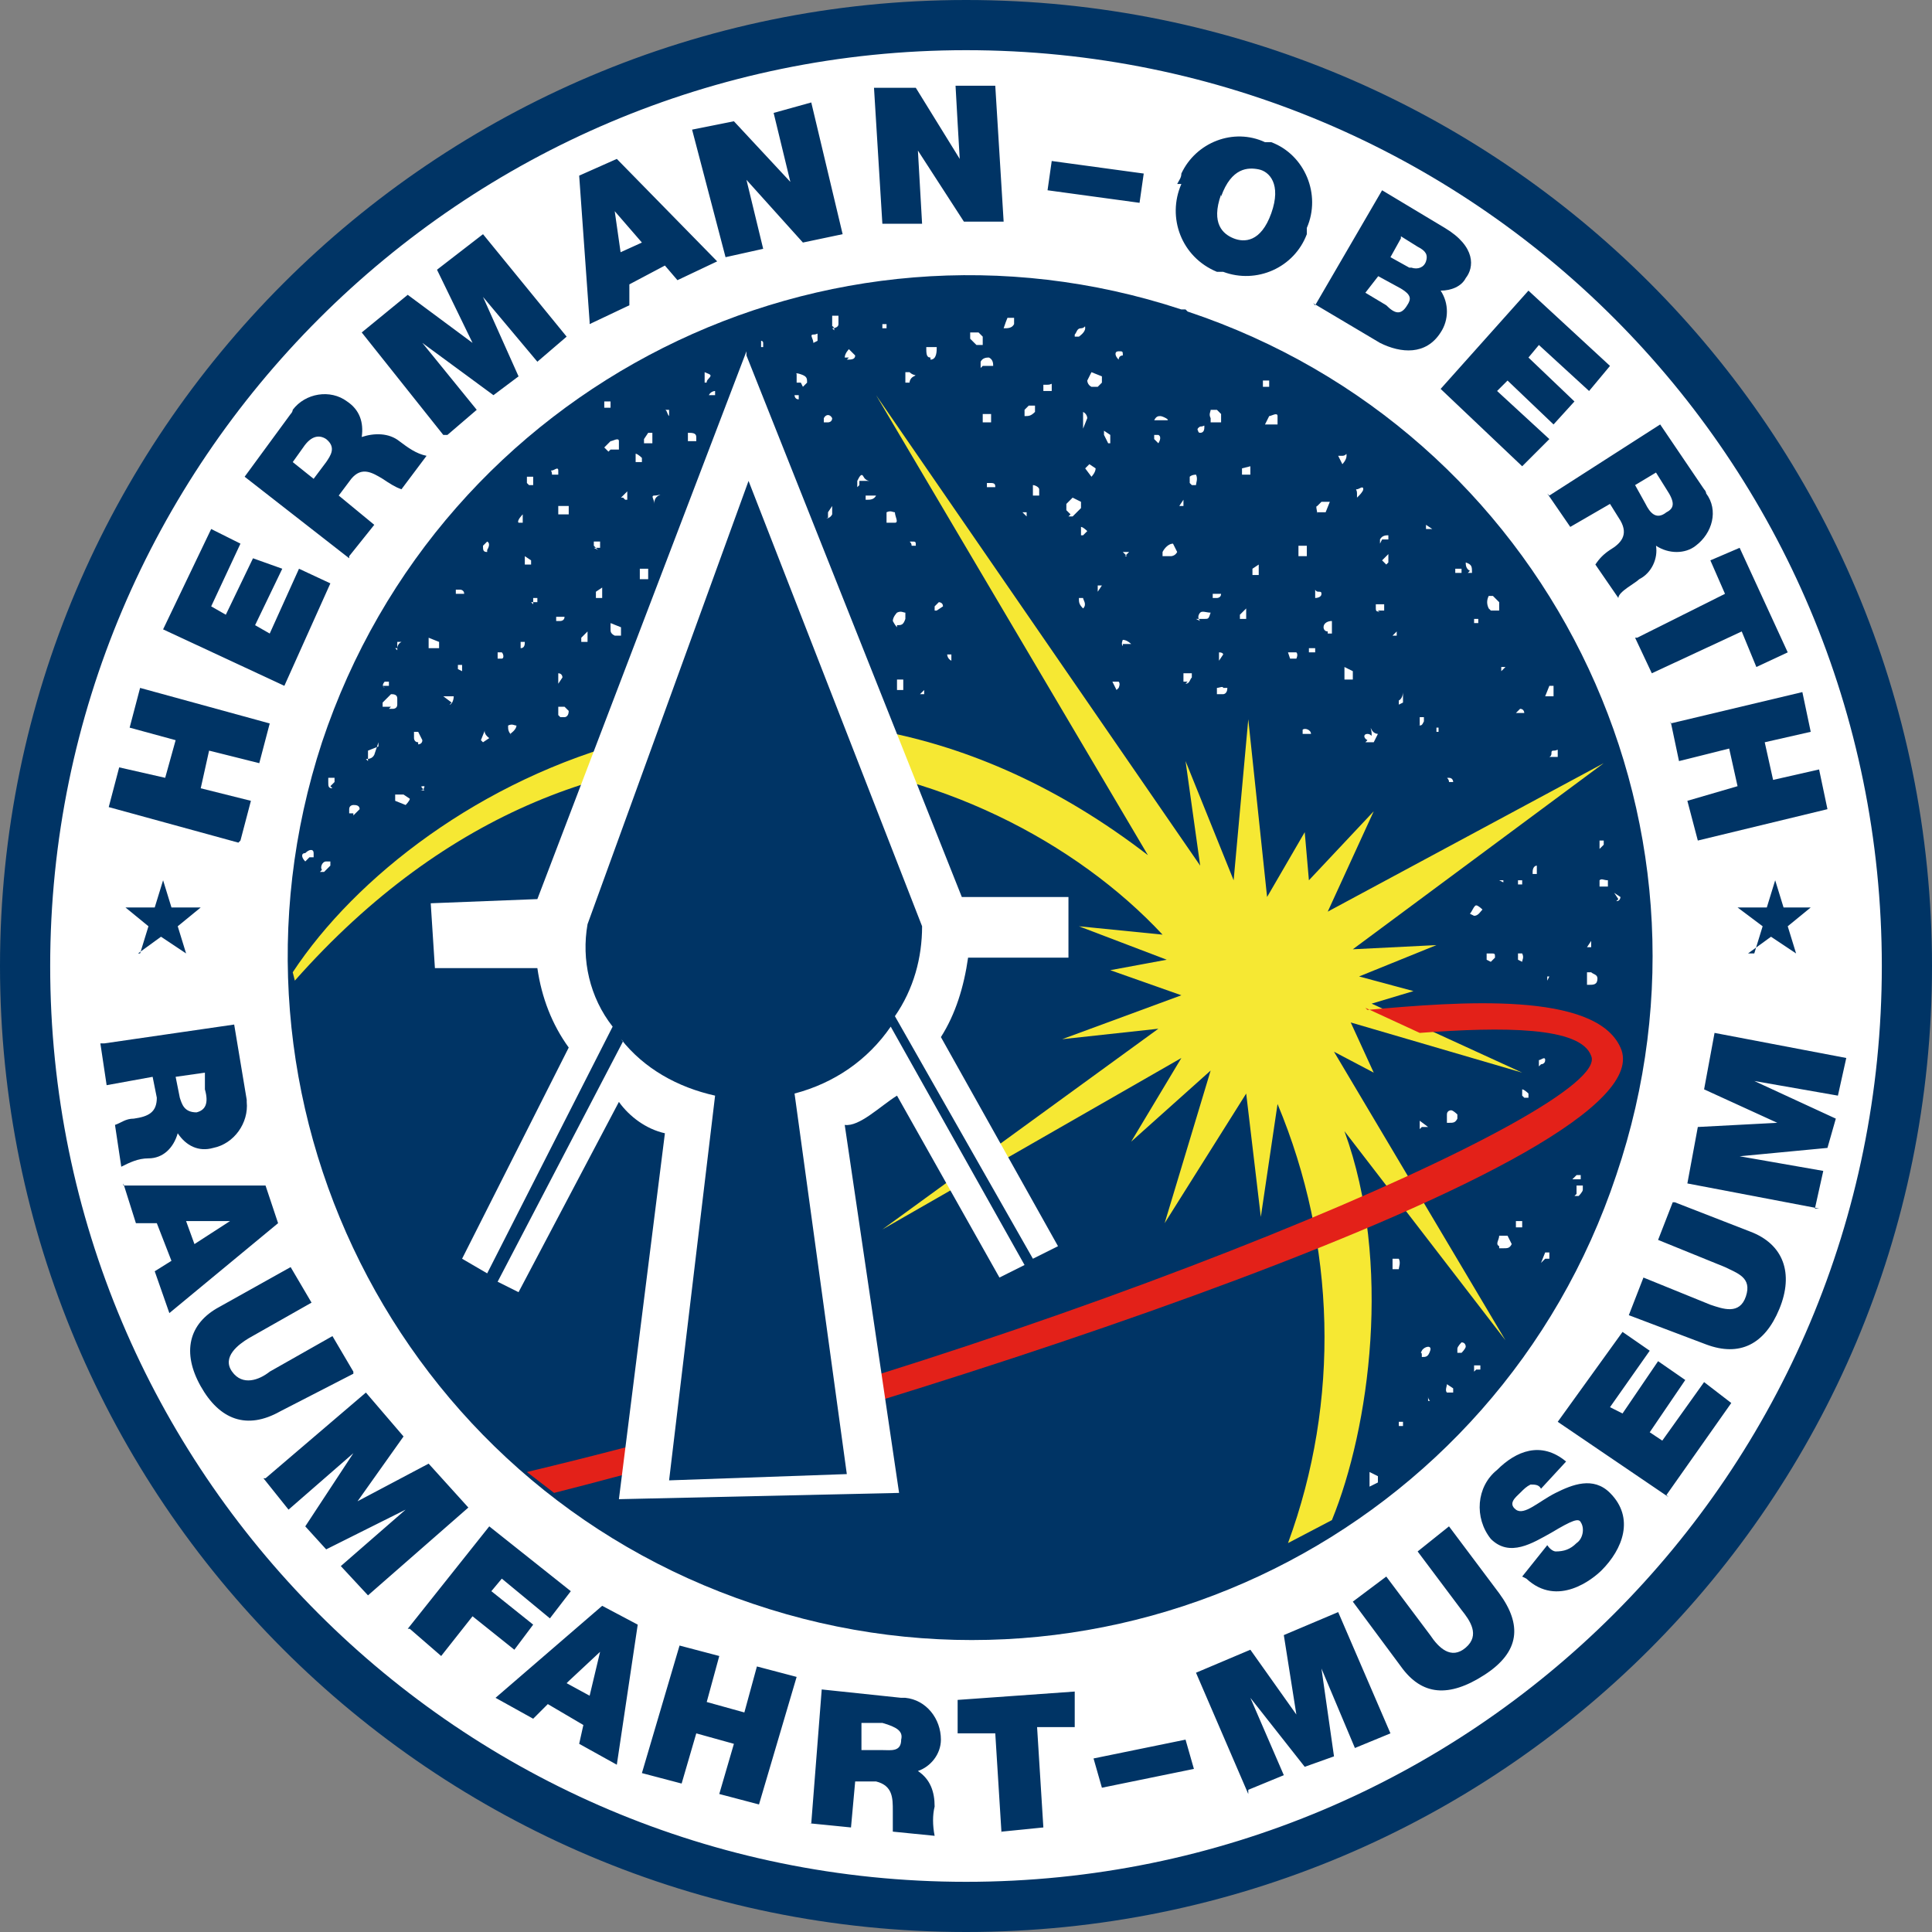 <svg xmlns="http://www.w3.org/2000/svg" id="Ebene_1" version="1.1" viewBox="0 0 92.4 92.4"><rect x="0" y="0" width="92.4" height="92.4" fill="#808080" stroke="none"/><defs><style>.st2{fill:#fff}.st5{fill:#003465}</style></defs><path fill="#fff" stroke="#003465" stroke-miterlimit="24.4" stroke-width="2.4px" d="M46.2 1.2c24.9 0 45 20.1 45 45s-20.1 45-45 45-45-20.2-45-45 20.2-45 45-45Z"/><path d="m79.9 34.5.4 1.9 2.4-.6.4 1.8-2.4.7.5 1.9 6.2-1.5-.4-1.9-2.2.5-.4-1.8 2.2-.5-.4-1.9-6.3 1.5Zm-1.7-4 .8 1.7 4.3-2 .7 1.7 1.5-.7-2.3-5-1.4.6.7 1.6-4.2 2.1Zm1-7.9.5.8c.4.6.4.9 0 1.1-.5.4-.8 0-1-.4l-.5-.9 1-.6Zm-5.2 1 1.1 1.6 1.9-1.1.5.8c.4.7 0 1.1-.5 1.4-.3.2-.5.4-.7.7l1.1 1.6c0-.3.8-.7 1-.9.6-.3.9-1 .8-1.6.6.4 1.4.4 1.9 0 .8-.6 1.1-1.7.5-2.5 0 0 0-.1-.1-.2l-2.1-3.1-5.3 3.4Zm-5.1-5 3.9 3.7 1.3-1.3-2.5-2.3.5-.5 2.2 2.1 1-1.1-2.2-2.1.5-.6 2.4 2.2 1-1.2-3.9-3.6-4.2 4.7ZM67 11.3l.8.5c.4.2.5.4.4.7-.1.3-.4.4-.7.3h-.1l-.9-.5.5-.9Zm-4.2 3.2 3.2 1.9c1 .5 2.2.6 2.9-.5.4-.6.4-1.4 0-2 .5 0 1-.2 1.2-.6.4-.5.5-1.5-1-2.4l-3-1.8-3.2 5.5Zm3.1-1.3 1.1.6c.5.3.5.5.3.8-.3.5-.6.4-1 0l-1-.6.7-.9Zm-7.5-3.8c.5-1.4 1.3-1.4 1.8-1.3s1.1.7.6 2.1-1.3 1.4-1.8 1.2-1.1-.7-.6-2.1Zm-1.9-.6c-.7 1.6 0 3.5 1.7 4.2h.3c1.6.6 3.4-.2 4-1.8v-.3c.7-1.6-.1-3.5-1.7-4.1h-.3c-1.5-.7-3.3 0-4 1.5 0 .2-.1.3-.2.5Zm-6.4.3 4.4.6.2-1.4-4.4-.6-.2 1.4Zm-7.9 1.6h1.9l-.2-3.5 2.2 3.4H48l-.4-6.5h-1.9c0 .1.2 3.5.2 3.5l-2.1-3.4h-2l.4 6.5Zm-7.5 1.6 1.8-.4-.8-3.3 2.7 3 1.9-.4-1.5-6.3-1.8.5.8 3.3-2.7-2.9-2 .4 1.6 6.1Zm-6.5 3.2 1.9-.9v-1l1.7-.9.6.7 1.9-.9-4.8-4.9-1.8.8.5 7Zm1.5-3.3-.3-2.1 1.3 1.5-1.1.5Zm-8.3 8.6 1.4-1.2-2.6-3.2 3.4 2.5 1.2-.9-1.7-3.8 2.6 3.1 1.4-1.2-4-4.9-2.2 1.7 1.7 3.5-3.1-2.3-2.2 1.8 3.9 4.9ZM14 22.1l.5-.7c.4-.6.8-.6 1.1-.4.5.4.2.8 0 1.1l-.6.8-1-.8Zm2.7 4.5 1.2-1.5-1.7-1.4.6-.8c.5-.6 1-.3 1.5 0 .3.2.6.4.9.5l1.2-1.6c-.5-.1-.9-.4-1.3-.7-.5-.4-1.2-.4-1.8-.2.1-.7-.1-1.3-.7-1.7-.8-.6-2-.4-2.6.4 0 0 0 .1-.1.2l-2.2 3 5 3.9Zm-3.1 6.2 2.2-4.9-1.5-.7-1.4 3.1-.7-.4 1.3-2.7-1.4-.5-1.3 2.7-.7-.4 1.4-3-1.4-.7-2.3 4.8 5.8 2.7Zm-2.1 7.4.5-1.9-2.4-.6.4-1.8 2.4.6.5-1.9-6.2-1.7-.5 1.9 2.2.6-.5 1.8-2.2-.5-.5 1.9 6.2 1.7ZM86.8 57.8l.4-1.8-4-.7 4.2-.4.4-1.4-3.9-1.8 4 .7.4-1.8-6.3-1.2-.5 2.7 3.5 1.6-3.8.2-.5 2.7 6.3 1.2Zm-6.8-.3-.7 1.8 3.2 1.3c.6.3 1.3.5 1 1.4-.3.9-1.1.6-1.7.4l-3.2-1.3-.7 1.8 3.7 1.4c1.6.6 2.8 0 3.5-1.7s.2-3.1-1.4-3.7l-3.6-1.4Zm-.3 14 3.1-4.4-1.3-1-2 2.8-.6-.4 1.7-2.5-1.3-.9-1.7 2.5-.6-.3 1.9-2.7-1.3-.9-3.1 4.3 5.3 3.6Zm-6.7 4c1.5 1.4 3.2 0 3.6-.4 1-1 1.6-2.5.4-3.7-.8-.8-1.8-.4-2.6 0s-1.5 1.1-1.9.8 0-.6.2-.8c.2-.2.3-.3.5-.4.2 0 .4 0 .5.2l1.2-1.3c-1.2-1-2.4-.5-3.3.4-1 .8-1.1 2.3-.3 3.3.9.9 2 .2 2.9-.3 1-.6 1.3-.7 1.4-.5.2.3.1.8-.2 1-.3.3-.6.4-1 .4 0 0-.2 0-.4-.3l-1.2 1.5ZM69.3 73l-1.5 1.2 2.1 2.8c.4.5.9 1.2.2 1.8s-1.3 0-1.7-.6l-2.1-2.8-1.6 1.2 2.3 3.1c1 1.4 2.3 1.5 4 .4s1.8-2.4.7-3.9L69.3 73Zm-9.6 12.6 1.7-.7-1.6-3.7 2.6 3.3 1.4-.5-.6-4.2 1.6 3.8 1.7-.7-2.5-5.8-2.6 1.1.6 3.8-2.2-3.1-2.6 1.1 2.5 5.8Zm-7-.1 4.4-.9-.4-1.4-4.4.9.4 1.4Zm-4.8 2.1 2-.2-.3-4.8h1.8v-1.7l-5.6.4v1.6h1.8l.3 4.8Zm-6.6-5.2h.9c.7.2 1 .4.9.8 0 .6-.5.5-.9.5h-1v-1.3Zm-2.6 4.8 2 .2.2-2.2h1c.8.2.8.8.8 1.4v1l2 .2c-.1-.5-.1-1 0-1.4 0-.7-.2-1.3-.8-1.7.6-.2 1.1-.8 1.1-1.5 0-1-.7-1.9-1.7-2h-.2l-3.8-.4-.5 6.4Zm-8-2.4 1.9.5.7-2.4 1.8.5-.7 2.4 1.9.5 1.8-6.1-1.9-.5-.6 2.2-1.8-.5.6-2.2-1.9-.5-1.8 6.1Zm-7-3.6 1.8 1 .7-.7 1.7 1-.2.9 1.8 1 1-6.7-1.7-.9-5.1 4.4Zm3.5-.8 1.5-1.4-.5 2.1-1.1-.6Zm-7.6-2.5 1.5 1.3 1.5-1.9 2 1.6.9-1.2-2-1.6.5-.6 2.3 1.9 1-1.3-3.9-3.1-3.9 4.9Zm-7-7.2 1.2 1.5 3.1-2.7-2.3 3.5 1 1.1 3.8-1.9-3.1 2.7 1.3 1.4 4.8-4.2-1.9-2.1-3.4 1.8 2.2-3.1-1.8-2.1-4.8 4.1Zm4.3-5.1-1-1.7-3 1.7c-.5.4-1.3.7-1.8 0s.3-1.3.8-1.6l3-1.7-1-1.7-3.4 1.9c-1.5.8-1.8 2.2-.9 3.8s2.2 2.1 3.8 1.2l3.5-1.8Zm-11-9 .6 1.9h1l.7 1.8-.8.5.7 2 5.2-4.3-.6-1.8H5.9Zm3 1.8H11l-1.7 1.1-.4-1.1Zm.9-7.2v.9c.2.7 0 1-.4 1.1-.6 0-.7-.4-.8-.7l-.2-1 1.4-.2Zm-5-1.3.3 2 2.2-.4.2 1c0 .7-.4.9-1.1 1-.4 0-.6.2-.9.3l.3 2c.4-.2.8-.4 1.3-.4.7 0 1.2-.5 1.4-1.2.4.6 1 .9 1.7.7 1-.2 1.7-1.2 1.6-2.2v-.1l-.6-3.6-6.2.9Zm62.1-.2-2.6.5-.9-1.2 1.3-.5c.7.4 1.4.8 2.2 1.1ZM6.7 45.6l.4-1.3-1.1-.9h1.4l.4-1.3.4 1.3h1.4l-1.1.9.4 1.3-1.2-.8-1.1.8ZM83.9 45.6l.4-1.3-1.2-.9h1.4l.4-1.3.4 1.3h1.3l-1.1.9.4 1.3-1.2-.8-1.1.8Z" class="st5"/><path d="M56.8 14.9c17.1 5.7 26.3 24.2 20.5 41.3C71.6 73.3 53.1 82.5 36 76.7 19 71 9.8 52.6 15.4 35.5c5.7-17.1 24.1-26.3 41.1-20.7h.2Z" class="st5"/><path fill="#f6e833" d="M14 46.5c6-9.1 23.9-18.7 40.9-5.6l-13-22 15.5 22.5-.7-5 2.3 5.7.7-7.7.9 8.5 1.8-3.1.2 2.3 3.1-3.3-2.2 4.8 13.2-7.1-12 8.9 4-.2-3.7 1.5 2.6.7-2 .6 7.2 3.3-8.2-2.4 1.1 2.4-1.9-1L72 64.1l-7.7-10c2.3 6.3 1.2 14.2-.6 18.6l-2.1 1.1c2.5-6.8 2.3-14.3-.5-21l-.8 5.4-.7-5.9-3.9 6.2 2.2-7.3-3.8 3.4 2.4-4-14.3 8.2 13.2-9.6-4.6.5 5.7-2.1-3.4-1.2 2.7-.5-4.2-1.6 4 .4c-8.2-8.8-26.9-14.3-41.5 2.2l-.2-.8Z"/><path fill="#e32119" d="M65.4 48.3c4.4-.4 10.9-.9 12.1 1.8 2.5 5.4-34.4 17.1-51 21.3l-1.3-1c25.6-6.1 52-17.4 50.9-19.9-.5-1.4-4.2-1.4-8.2-1.1l-2.6-1.2Z"/><path fill="none" stroke="#e32119" stroke-miterlimit="24.4" stroke-width="0" d="M65.4 48.3c4.4-.4 10.9-.9 12.1 1.8 2.5 5.4-34.4 17.1-51 21.3l-1.3-1c25.6-6.1 52-17.4 50.9-19.9-.5-1.4-4.2-1.4-8.2-1.1l-2.6-1.2Z"/><path d="m65.5 71.1.4-.2v-.3l-.4-.2v.5ZM67 68.2h.1V68h-.2v.2ZM67.6 68.2v-.3.2ZM68.1 67h.2c.2 0 0 0 0-.2v.2ZM67.9 66.5v-.4.4ZM69.1 66.6h.4v-.2l-.3-.2c0 .1-.1.3 0 .4ZM68 64.9c.2 0 .3 0 .4-.3s-.3-.2-.4 0 0 0 0 .2v.2ZM70.6 65.5h.2v-.2h-.3v.3ZM69.9 64.7s.2-.2.2-.3c0 0 0-.2-.2-.2 0 0-.2.2-.2.3v.2ZM68.7 62.6h.3v-.2.2ZM66.7 60.7h.2c0-.1.1-.3 0-.5h-.3v.5ZM15.3 41.7h.2l.3-.3v-.2h-.2c-.2 0-.3.3-.2.4ZM14.8 41h.2v-.2c0-.2-.2-.2-.4 0-.2 0-.2.2 0 .4ZM71.7 59.7h.2c.2 0 .3 0 .4-.2l-.2-.4h-.4c0 .2-.2.4 0 .5ZM73.7 60.4l.2-.2h.2v-.3c0-.1 0 0 0 0h-.2l-.2.5ZM72.4 58.7h.4v-.3h-.3v.3ZM17.3 40h.2-.3ZM74.2 58.4v-.2.2ZM16.9 39l.3-.3c0-.2-.2-.2-.3-.2 0 0-.2 0-.2.2v.2h.2ZM15.8 37.6l.2-.2v-.2h-.3v.2c0 .2 0 .3.2.3ZM18.9 38.3l.5.2s.2-.2.2-.3l-.3-.2h-.4v.2ZM75.3 57.2h.2s.2-.2.2-.3v-.2h-.3v.4ZM75.3 56.4h.3v-.2h-.2l-.2.2ZM68 53.9h.3l-.4-.3v.4ZM20.1 37.8s.2 0 .2-.2c-.2 0-.2 0 0 .2ZM69.3 53.7c.2 0 .3 0 .4-.2v-.2s-.2-.2-.3-.2c0 0-.2 0-.2.2v.4ZM17.5 36.3c.1 0 .3 0 .4-.2l.2-.6v.2l-.5.2v.5ZM68.8 52.5v-.2c0-.2 0 0 0 0v.3ZM20 35.6s.2 0 .2-.2L20 35h-.2v.3s0 .2.2.2ZM72.9 52.5h.2v-.2s-.2-.2-.3-.2v.3ZM18.6 33.9h.2s.2 0 .2-.2v-.3c0-.2-.2-.2-.3-.2l-.4.4v.2h.4ZM23.1 35.5l.3-.2s-.3-.2-.2-.4l-.2.5ZM24.4 35.1s.3-.2.3-.4c-.1 0-.2-.1-.4 0 0 .2 0 .3.2.5ZM18.3 32.8h.3v-.2h-.2s-.2.2 0 .3ZM21.5 33.7c.1 0 .2-.2.2-.4h-.5l.4.3ZM73.7 50.9s.2 0 .2-.2-.2 0-.3 0v.3ZM22.7 33.3h.2ZM18.9 31h.1s0-.2.2-.3H19v.4ZM21.9 32v-.2h.2v.3ZM20.5 31h.5v-.3l-.5-.2v.5ZM24 31.5c.1 0 .1-.2 0-.3h-.2v.3h.2ZM24.9 31c.2 0 .2-.2.2-.3h-.2v.3ZM71.3 46l.2-.2c0-.2 0-.2-.2-.2h-.2v.3ZM74.1 46.7h.2-.3v.2ZM77 47.5v-.2.3ZM76 47.1c.2 0 .4 0 .4-.3 0-.2-.2-.2-.3-.3h-.2v.6ZM72.8 46c0-.1.1-.2 0-.4h-.2v.3ZM21.8 28.4h.4c0-.2-.2-.2-.2-.2h-.2c-.2 0 0 0 0 0ZM25.4 28.8h.3v-.2h-.2v.3c-.2 0-.2 0 0 0ZM70.5 43.8c.2 0 .3-.2.4-.3 0 0-.2-.2-.3-.2s-.2.3-.3.4ZM75.9 45.3h.2V45l-.2.3v.2ZM23.4 27.2v.3-.2ZM42.9 33h.3v-.5h-.3v.5ZM25.1 27h.3v-.2l-.3-.2v.5ZM23.3 26.3s.2-.3 0-.4l-.2.2c0 .2 0 .3.2.3ZM44 33.2l.2-.2c.2-.2 0 0 0 0v.2ZM71.7 42.1h.2v-.2.3ZM72.6 42.3h.2v-.2h-.2v.2ZM73.3 41.8h.2v-.4c-.1 0-.2.1-.2.3ZM77.3 43.1c.2 0 .2-.2.2-.2l-.3-.2.2.3ZM24.6 25h.4v-.4s-.3.3-.2.4ZM76.5 42.4h.4v-.3c-.2 0-.3-.1-.4 0v.4ZM45.5 31.6v-.3c0-.1 0 0 0 0h-.2s0 .2.2.3ZM47 31.9v-.2.3c-.1 0-.1 0 0 0ZM31.3 24s0-.2.2-.3 0 0-.2 0 0 .2 0 .4ZM42.9 29.9c.2 0 .3 0 .4-.3v-.3c-.1 0-.2-.1-.4 0 0 0-.2.2-.2.4 0 0 .1.2.2.3ZM53.5 32.9s.1-.2 0-.3h-.3l.2.4ZM76.5 40.6l.2-.2v-.2h-.2v.4ZM25.3 23.2h.2v-.4h-.3v.3ZM30.5 22.1h.2v-.2s-.2-.2-.3-.2v.4ZM41.2 28.1h.2-.2ZM62.3 35.1h.4c0-.2-.3-.3-.4-.2v.3ZM69.1 37.4h.4s0-.2-.2-.2 0 0 0 .2ZM44.8 29.2l.3-.2c0-.2-.2-.2-.2-.2l-.2.2v.2ZM26.5 22.7h.2v-.2c0-.2-.2 0-.3 0s0 0 0 .2ZM56.7 32.7c.2 0 .2-.2.3-.3v-.2h-.4v.4h.2ZM58.3 33.2h.2s.2 0 .2-.3h-.2c0-.1-.2 0-.3 0v.3ZM26.8 34.3h.2s.2 0 .2-.3l-.2-.2h-.3v.4ZM65.3 35.5h.4l.2-.4s-.2 0-.3-.2 0 0 0 .2 0 0-.2 0-.2.2 0 .3ZM31 21.2h.2v-.5H31l-.2.3v.2ZM53.7 30.8h.4s-.2-.2-.4-.2c0 0-.1.2 0 .3ZM58.3 31.6l.2-.3s0-.1-.2-.1v.3ZM26.7 32.7l.2-.3s0-.2-.2-.2v.5ZM67.8 34.7c.2 0 .2 0 .3-.2v-.2h-.2v.4ZM68.8 35v-.2h.2-.3v.2ZM51.8 29.1c.2-.2 0-.4 0-.5h-.2c0 .2 0 .3.2.5ZM39.5 24.8s.2 0 .3-.2v-.4l-.2.3v.3ZM43.6 26.1h.2c0-.2 0-.2-.2-.2s0 0 0 .2ZM74.3 36.2h.2v-.3c0-.1 0 0-.2 0s0 .2-.2.3h.2ZM67.1 33.6v-.5s0 .3-.2.4v.2ZM64.3 32.5h.4v-.4l-.4-.2v.6ZM29.3 30.4h.4V30l-.5-.2v.3c0 .1 0 .2.2.3ZM61.7 31.5h.3s.1-.2 0-.3h-.4ZM42.5 25h.3c.2 0 0-.3 0-.5-.1 0-.2-.1-.4 0v.5ZM52.5 28.3l.2-.3h-.2v.4ZM57.2 29.6h.4c.2 0 .2 0 .3-.3-.2 0-.4-.1-.5 0 0 0-.2.2 0 .4ZM62.6 31.2h.3V31h-.3v.2ZM33 21.1h.3v-.2c0-.2-.2-.2-.4-.2v.4ZM41.5 23.9c.1 0 .3 0 .4-.2h-.5v.2ZM70.6 33.6v-.4.4ZM72.6 34.1h.3s0-.2-.2-.2l-.2.2ZM59.4 29.6h.2v-.5l-.3.3v.2ZM27.9 30.7h.2v-.5l-.3.3v.2ZM41.1 23.2V23h.5s-.2 0-.3-.2-.2 0-.3.2v.3ZM58 28.6h.2s.2 0 .2-.2H58v.2ZM26.6 29.7h.2s.2 0 .2-.2h-.4v.2ZM32 19.9v-.3h-.2c.1 0 .1.2.2.3ZM63.5 30.3h.2V29.7c-.2 0-.4.1-.4.3 0 0 0 .2.2.2ZM50.3 25.8h.2-.2ZM39.6 22.2ZM53.8 26.6l.2-.2h-.3c-.1 0 0 0 0 0l.2.2ZM31 18.9h-.2ZM74 33.3h.3v-.5h-.2l-.2.5ZM50.7 25.4h-.2ZM51.8 25.6l.2-.2s-.2-.2-.3-.2v.4ZM48.9 24.5h.2v.2ZM66.6 30.4l.2-.2v.2ZM71.8 32.1l.2-.2h-.2v.3ZM55.6 26.6h.4s.2 0 .3-.2l-.2-.4c-.2 0-.4.2-.5.4v.2ZM69.8 31.2h.3-.2c0-.1 0 0 0 0ZM33.9 18.9h.3v-.2s-.2 0-.3.2ZM47.2 23.3h.4c0-.1 0-.2-.2-.2h-.2v.3ZM51.1 24.7h.2l.4-.4V24l-.4-.2-.3.3v.3l.2.2ZM62.9 28.6s.3 0 .3-.2-.2 0-.3-.2v.4ZM59.9 27.5h.3V27l-.3.2v.4ZM28.5 28.6h.3v-.5l-.3.2v.4ZM65.9 29.2h.3v-.3h-.4v.2c0 .2.1.1.2.2ZM28.4 26.2h.3v-.3h-.3v.2l.2.2ZM33.7 18.3c.2 0 0 0 .2-.2s0-.2-.2-.3v.5ZM49.7 23.7v-.3c0-.1-.2-.2-.3-.2v.5ZM39.3 20.2h.3s.2 0 .2-.2c-.1-.2-.3-.2-.4 0v.2c-.2 0 0 0 0 0ZM38.2 19.1v-.2H38s0 .2.2.2ZM70.5 29.8h.2v-.2h-.2v.2ZM62.1 26.6h.4v-.5h-.4v.3ZM30.6 27.7h.4v-.5h-.4v.3c-.2 0 0 0 0 0ZM38.4 18.5l.2-.2c0-.2 0-.3-.3-.4s-.2 0-.2 0v.4h.2ZM52.2 22.8s.2-.2.2-.4l-.3-.2-.2.2.3.4ZM56.4 24.2l.2-.3v-.2.5ZM71.3 29.2h.4v-.4l-.3-.3h-.2c-.1.2-.1.4 0 .6ZM66.4 26.9v-.4l-.3.3.2.2ZM29.9 23.9h.1v-.4l-.3.3h.1ZM36.2 16.6h.3v-.2s0-.1-.1-.1v.3ZM47 20.2h.4v-.4H47v.4ZM57 23.2h.2c0-.1.1-.3 0-.5 0 0-.2 0-.3.1v.3ZM69.5 27.4h.4v-.2h-.3v.2ZM70.2 27.4h.2c0-.3 0-.4-.3-.5 0 .1 0 .3.2.4ZM66.1 25.8h.3v-.2c-.1 0-.3 0-.4.2v.2ZM43.5 18.3s0-.2.2-.3 0 0-.2-.2h-.2v.5ZM40.5 17.2c.2 0 .4 0 .4-.2l-.3-.3s-.2.2-.2.4h.2ZM49 19.9c.2 0 .3 0 .5-.2v-.3h-.3l-.2.2v.3ZM52.9 21.2h.2v-.4l-.3-.2v.2l.2.4ZM63 24.5h.4l.2-.5h-.4l-.2.2c-.1 0 0 .2 0 .4ZM39.1 16.3V16c0-.1 0 0-.2 0s0 .2 0 .4ZM51.8 20.5l.2-.5s0-.2-.2-.3v.9ZM59.2 22.7H59.8v-.4l-.4.1v.3ZM26.6 24.6H27.2v-.4h-.5v.4ZM68.5 25.7ZM55.4 21.2s.2-.3 0-.4h-.2v.2l.2.2ZM68.2 25.3h.3l-.3-.2v.3ZM39.8 15.7s.3 0 .3-.2v-.4h-.3v.5s.1 0 .1.2ZM44.5 17.2c.3 0 .3-.4.3-.6h-.5c0 .3 0 .5.2.5ZM60.4 22.2ZM50 18.7h.3v-.3c0-.1 0 0-.2 0h-.2v.3ZM65 23.7s.2-.2.2-.3c0-.2-.2 0-.3 0s0 0 0 .2v.2ZM47 17.5h.5c0-.1 0-.3-.2-.4-.1 0-.3 0-.4.2v.3ZM42.1 15.7h.3v-.2h-.2v.2ZM55.2 20.1H55.8c.2 0-.2-.2-.3-.2s-.2 0-.3.2ZM57.4 20.7c.2 0 .2-.2.2-.3s0 0-.2 0c0 0-.2.1-.1.2 0 0 0 .1.1.1ZM52.2 18.5h.3l.2-.2V18l-.5-.2-.2.4s0 .2.2.3ZM46.7 16.5h.3v-.4l-.2-.2h-.4v.3l.2.2ZM58 20.2h.4v-.4l-.2-.2h-.3c0 .1-.1.2 0 .4v.2ZM64.2 22.2s.2-.2.2-.4 0 0-.2 0H64l.2.4ZM60.7 20.3h.4v-.4c0-.2-.3 0-.4 0l-.2.4ZM29.2 21.5h.4v-.4c0-.2-.3 0-.4 0l-.3.3.2.2ZM54.8 18.4ZM48 15.7c.2 0 .4 0 .5-.2v-.3h-.3c0-.1-.2.5-.2.5ZM50.7 16.6ZM53.5 17.2s0-.2.2-.2c0-.2 0-.2-.2-.2s-.2.2 0 .4ZM51.4 16.1h.2s.3-.2.3-.4 0 0-.2 0-.2.2-.3.3v.2ZM60.4 18.5h.3v-.3h-.3v.3ZM28.9 19.5h.3v-.3h-.3v.3Z" class="st2"/><path d="m28.6 39.2 14.8-.5-7.6-17.6-7.2 18.1ZM31.8 63.4l-.9 7.6 10.7-.2-1.3-9.2-8.5 1.8ZM44.9 54.7l1.9 3.5 1.9-.6-2.2-3.7-1.6.8Z" class="st5"/><path d="M29.7 49.7c1.1 1.4 2.7 2.3 4.5 2.7L32 70.8l8.5-.3L38 52.3c1.9-.5 3.5-1.6 4.6-3.2L49 60.5l-1.2.6-4.9-8.7c-.8.5-1.8 1.5-2.5 1.4L43 71.4l-13.4.3 2.2-17.5c-.9-.2-1.7-.8-2.2-1.5l-4.8 9.1-1-.5 6-11.5Zm6-32.7L46 42.9h5.1v2.9h-4.8c-.2 1.4-.6 2.7-1.3 3.8l5.6 10-1.2.6-6.6-11.6c.9-1.3 1.3-2.8 1.3-4.3L35.8 23l-7.7 21.2c-.3 1.7.1 3.5 1.2 4.9l-6 11.8-1.2-.7 5.1-10.1c-.8-1.1-1.3-2.4-1.5-3.8h-4.9l-.2-3.1 5.1-.2 10-26.2Z" class="st2"/></svg>